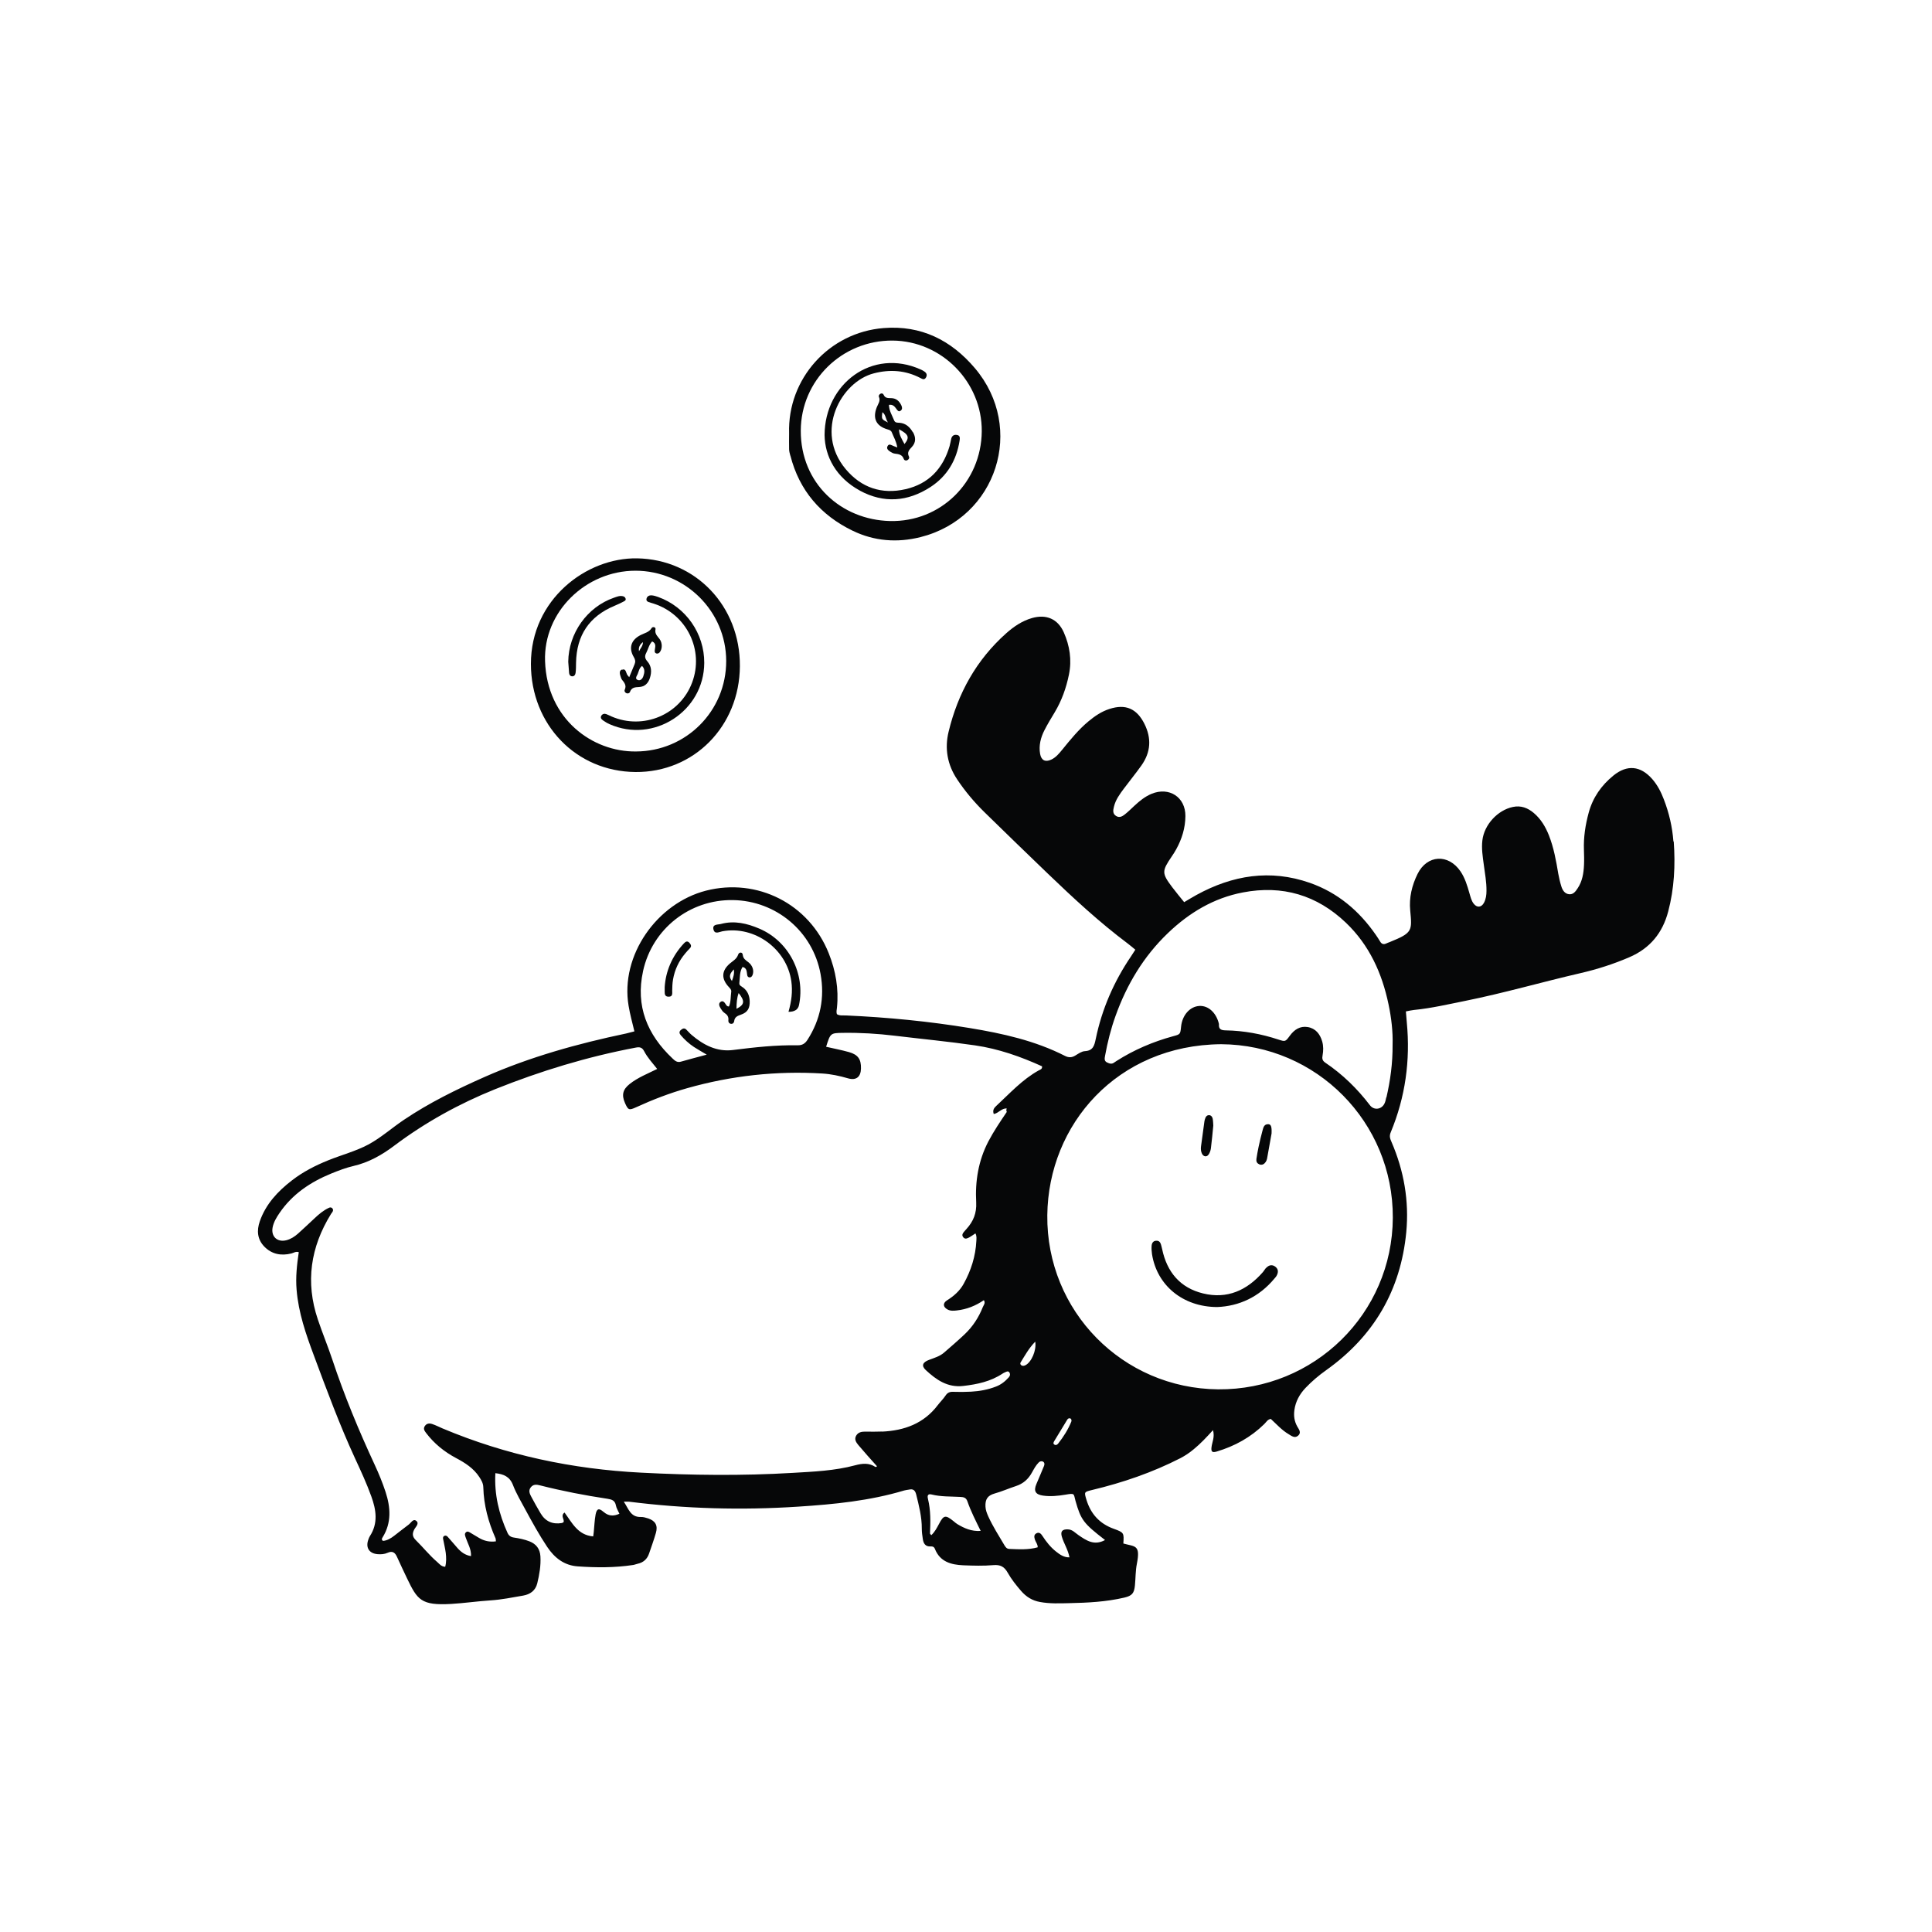 <?xml version="1.0" encoding="UTF-8"?><svg id="Layer_1" xmlns="http://www.w3.org/2000/svg" viewBox="0 0 250 250"><defs><style>.cls-1{fill:#060708;stroke-width:0px;}</style></defs><path class="cls-1" d="M216.54,108.89c-.14-1.88-.56-3.69-1.24-5.45-.36-.95-.82-1.85-1.5-2.63-1.51-1.72-3.25-1.9-5.03-.45-1.55,1.26-2.66,2.84-3.19,4.79-.43,1.58-.68,3.18-.62,4.82.02.65.04,1.3.01,1.95-.05,1.06-.21,2.11-.82,3.02-.27.41-.58.85-1.14.77-.54-.07-.82-.52-.97-1-.17-.54-.3-1.1-.4-1.65-.28-1.68-.58-3.36-1.21-4.96-.44-1.11-1.04-2.12-1.96-2.9-.78-.66-1.66-1-2.7-.78-1.98.41-3.71,2.3-3.95,4.31-.13,1.06.04,2.11.18,3.15.15,1.13.36,2.25.35,3.39,0,.54-.07,1.06-.32,1.54-.33.63-.92.68-1.35.11-.3-.4-.4-.88-.54-1.35-.28-.98-.57-1.95-1.15-2.81-1.57-2.31-4.33-2.16-5.56.33-.73,1.48-1.11,3.07-.95,4.72.25,2.66.3,2.9-2.64,4.09-.15.06-.31.11-.45.18-.35.17-.61.09-.81-.26-.16-.28-.35-.55-.53-.82-2.16-3.13-4.94-5.49-8.56-6.76-5.13-1.79-10-.99-14.67,1.57-.53.29-1.04.61-1.59.93-.54-.67-1.06-1.29-1.55-1.94-1.36-1.81-1.35-2.07-.06-3.97.2-.3.41-.61.58-.93.74-1.34,1.18-2.77,1.19-4.3.02-2.45-2.1-3.82-4.38-2.88-.84.35-1.53.91-2.19,1.52-.42.39-.82.79-1.26,1.14-.32.25-.69.48-1.12.22-.49-.29-.41-.76-.3-1.2.21-.89.74-1.62,1.28-2.34.75-1.01,1.55-1.98,2.28-3.01,1.21-1.71,1.33-3.51.38-5.4-.99-1.96-2.43-2.59-4.52-1.91-1.03.33-1.89.92-2.71,1.6-1.29,1.07-2.34,2.37-3.39,3.66-.41.5-.83,1.02-1.44,1.3-.76.35-1.28.09-1.43-.74-.19-1.08.07-2.11.56-3.07.41-.8.87-1.56,1.33-2.32.91-1.52,1.49-3.16,1.84-4.88.39-1.9.1-3.73-.67-5.47-.78-1.75-2.29-2.37-4.12-1.84-1.28.37-2.35,1.1-3.33,1.97-3.86,3.44-6.25,7.76-7.45,12.73-.53,2.17-.17,4.27,1.11,6.18,1.02,1.53,2.2,2.93,3.5,4.21,2.73,2.67,5.47,5.33,8.23,7.98,3.31,3.18,6.68,6.3,10.36,9.06.32.24.63.51.96.78-.2.3-.37.58-.55.85-2.22,3.27-3.77,6.82-4.57,10.69-.18.86-.34,1.53-1.41,1.59-.41.02-.83.32-1.21.55-.46.29-.86.31-1.35.07-3.88-1.98-8.09-2.91-12.34-3.61-5.29-.87-10.63-1.39-16-1.63-.4-.02-.82.06-1.18-.16-.11-.29-.03-.57,0-.84.25-2.44-.16-4.78-1.06-7.04-2.55-6.41-9.25-9.8-15.88-8.11-6.35,1.63-11.13,8.38-10.02,14.91.18,1.08.47,2.14.75,3.3-.42.11-.74.2-1.05.27-6.29,1.32-12.46,3.03-18.36,5.64-3.61,1.6-7.14,3.33-10.42,5.54-1.55,1.04-2.96,2.31-4.59,3.19-1.63.87-3.48,1.35-5.21,2.05-1.66.67-3.26,1.49-4.68,2.59-1.83,1.41-3.38,3.06-4.16,5.29-.42,1.2-.33,2.35.59,3.29.96.98,2.17,1.21,3.49.88.29-.07.56-.29.96-.17-.24,1.64-.42,3.24-.28,4.87.24,2.96,1.2,5.73,2.22,8.46,1.67,4.49,3.33,8.99,5.34,13.35.75,1.62,1.5,3.24,2.11,4.93.63,1.74.9,3.47-.19,5.14-.09.13-.14.29-.2.45-.37,1.03.1,1.78,1.18,1.88.45.04.9.01,1.32-.18.63-.28.96-.03,1.22.55.41.93.86,1.84,1.29,2.76,1.34,2.79,1.82,3.53,5.71,3.31,1.7-.1,3.39-.35,5.1-.46,1.41-.09,2.82-.38,4.22-.62.91-.16,1.59-.65,1.82-1.58.28-1.15.48-2.31.41-3.5-.06-.95-.53-1.59-1.42-1.94-.65-.25-1.33-.39-2.01-.49-.41-.06-.66-.24-.83-.61-1.11-2.44-1.72-4.97-1.57-7.72,1.07.12,1.86.44,2.28,1.54.42,1.09,1.03,2.11,1.59,3.15.89,1.64,1.79,3.28,2.83,4.84.95,1.43,2.21,2.41,3.96,2.53,2.39.17,4.79.18,7.17-.18.2-.03.39-.12.59-.16.74-.16,1.23-.61,1.47-1.32.3-.88.62-1.76.88-2.66.28-.96-.05-1.56-.98-1.88-.31-.1-.64-.2-.95-.19-1.36.04-1.59-1.05-2.22-1.98.36,0,.53-.02.68,0,7.28.92,14.58,1.12,21.9.64,4.63-.3,9.23-.75,13.7-2.09.19-.06.4-.07.6-.11.53-.12.8.04.95.61.36,1.46.74,2.91.73,4.44,0,.44.06.89.13,1.33.08.58.33,1.01,1.01.97.27-.02.45.05.56.33.66,1.66,2.09,2.04,3.66,2.11,1.3.05,2.61.09,3.9-.02.9-.08,1.42.2,1.85.97.48.85,1.09,1.62,1.73,2.36.66.76,1.44,1.26,2.46,1.44,1.26.23,2.51.18,3.77.15,2.4-.05,4.79-.17,7.14-.72,1.01-.24,1.27-.57,1.37-1.59.09-.93.07-1.88.25-2.79.49-2.49-.24-2.19-1.75-2.62.09-1.38.09-1.42-1.26-1.91-1.82-.66-2.96-1.92-3.52-3.76-.3-1.01-.31-1,.76-1.26,3.96-.95,7.79-2.26,11.42-4.12.61-.32,1.17-.7,1.71-1.15.87-.71,1.64-1.53,2.49-2.47.25.9-.11,1.53-.19,2.19-.08.61.09.75.67.58,2.34-.7,4.41-1.84,6.16-3.56.25-.24.42-.6.84-.66.74.68,1.42,1.45,2.3,1.97.37.22.78.57,1.22.21.48-.4.12-.82-.09-1.19-.38-.67-.48-1.37-.38-2.12.15-1.13.68-2.08,1.45-2.89.81-.85,1.71-1.61,2.68-2.3,6.15-4.38,9.63-10.33,10.35-17.85.38-4.04-.3-7.94-1.91-11.67-.17-.4-.32-.73-.1-1.25,1.89-4.55,2.55-9.3,2.08-14.2-.04-.47-.08-.94-.12-1.44.42-.08.73-.16,1.05-.19,2.23-.22,4.41-.73,6.6-1.17,5.02-1.01,9.94-2.44,14.92-3.59,2.17-.5,4.3-1.18,6.36-2.07,2.66-1.15,4.28-3.13,5.01-5.9.79-2.98.94-6.01.72-9.07ZM83.21,125.66c1.2-5.48,6.05-9.28,11.64-9.19,5.58.09,10.33,4.06,11.33,9.57.55,3.03-.01,5.89-1.69,8.51-.32.49-.67.72-1.28.71-2.81-.05-5.59.26-8.37.61-2.06.26-3.79-.63-5.33-1.94-.25-.21-.46-.46-.69-.69-.27-.28-.51-.14-.74.06-.22.2-.18.43,0,.64.5.59,1.07,1.11,1.72,1.54.47.31.97.58,1.65.99-1.26.34-2.31.61-3.35.91-.48.14-.78-.13-1.07-.41-3.28-3.09-4.81-6.79-3.82-11.3ZM78.08,195.63c-.57-.51-.86-.43-1.01.35-.14.75-.16,1.53-.24,2.29-.02.16-.04.31-.07.54-1.99-.16-2.74-1.77-3.71-3.09-.57.43.03.87-.13,1.25-.08.04-.15.1-.22.11q-1.83.3-2.75-1.26c-.41-.7-.81-1.4-1.19-2.12-.21-.39-.42-.82-.07-1.25.33-.41.75-.36,1.21-.24,2.87.73,5.77,1.29,8.7,1.73.58.09.98.22,1.1.87.06.35.28.67.45,1.07-.75.34-1.42.32-2.07-.26ZM114.14,185.24c-.73.03-1.46.02-2.19.01-.47,0-.9.08-1.16.52-.28.48,0,.88.28,1.22.78.93,1.6,1.83,2.42,2.75-.09.04-.17.11-.2.09-.84-.56-1.7-.47-2.64-.22-2.64.71-5.37.82-8.09.98-6.54.39-13.08.31-19.62-.03-8.87-.45-17.46-2.27-25.67-5.72-.45-.19-.88-.42-1.34-.57-.36-.12-.73-.1-.97.28-.22.35-.02.61.18.88,1.05,1.38,2.36,2.44,3.89,3.25,1.15.61,2.25,1.31,2.99,2.44.27.41.51.82.52,1.34.06,2.31.65,4.49,1.58,6.59.04.1.03.23.05.4-.81.11-1.53-.05-2.21-.46-.35-.21-.69-.42-1.04-.62-.2-.12-.43-.3-.65-.07-.2.2-.07.45,0,.68.25.75.72,1.45.68,2.38-.76-.12-1.28-.52-1.74-1.03-.43-.48-.84-.99-1.28-1.47-.11-.12-.26-.2-.43-.12-.18.08-.19.25-.16.41.11.6.26,1.19.34,1.79.07.59.09,1.19-.07,1.8-.53-.02-.76-.39-1.06-.64-.99-.85-1.8-1.88-2.73-2.79-.46-.45-.5-.84-.22-1.39.18-.35.72-.79.24-1.14-.39-.29-.67.3-.98.52-.62.46-1.22.94-1.83,1.41-.45.35-.93.64-1.47.68-.25-.18-.12-.34-.05-.46,1.18-1.89,1.03-3.89.38-5.88-.39-1.19-.87-2.36-1.4-3.5-2.07-4.46-3.95-8.99-5.5-13.66-.58-1.73-1.28-3.42-1.86-5.15-1.63-4.83-.95-9.36,1.7-13.65.06-.1.15-.19.21-.3.08-.15.08-.31-.04-.44-.13-.14-.29-.13-.44-.06-.71.33-1.3.83-1.86,1.36-.71.66-1.42,1.34-2.15,1.99-.43.38-.91.69-1.47.84-1.19.31-2.04-.47-1.8-1.67.14-.69.5-1.28.89-1.85,1.66-2.44,4-4,6.68-5.1.94-.38,1.89-.75,2.88-.98,1.99-.46,3.7-1.43,5.3-2.64,4.02-3.02,8.4-5.43,13.04-7.3,5.89-2.36,11.94-4.2,18.19-5.38.51-.1.83-.04,1.09.46.43.83,1.07,1.52,1.69,2.3-1.24.62-2.49,1.1-3.55,1.94-.89.7-1.08,1.41-.62,2.46.41.93.52.98,1.44.56,2.14-.98,4.34-1.83,6.61-2.47,5.72-1.62,11.55-2.26,17.48-1.9,1.14.07,2.25.31,3.35.63,1.03.29,1.63-.17,1.66-1.26.03-1.21-.37-1.8-1.55-2.14-.97-.27-1.97-.46-2.96-.69.55-1.75.55-1.78,2.18-1.8,2.24-.03,4.46.1,6.69.37,3.47.42,6.95.75,10.4,1.25,3.03.44,5.9,1.45,8.67,2.71.05.36-.23.43-.43.53-2.13,1.18-3.74,2.97-5.5,4.6-.28.26-.49.54-.32,1.04.62-.09,1.02-.78,1.69-.71-.08.15-.08.29,0,.44-.84,1.24-1.68,2.48-2.38,3.81-1.3,2.49-1.73,5.16-1.58,7.91.07,1.38-.37,2.45-1.25,3.42-.08.09-.16.18-.24.27-.21.25-.46.51-.16.84.25.27.53.1.78-.03.24-.13.46-.3.77-.5.19.36.13.68.12.98-.1,1.99-.69,3.83-1.65,5.56-.5.9-1.26,1.57-2.14,2.12-.58.37-.53.87.07,1.19.38.2.79.17,1.19.12,1.28-.14,2.44-.6,3.5-1.33.25.38-.04.65-.14.91-.53,1.34-1.31,2.53-2.36,3.52-.86.81-1.75,1.58-2.64,2.35-.56.49-1.27.69-1.96.95-.83.31-1.01.76-.41,1.32,1.36,1.26,2.82,2.29,4.86,2.05,1.8-.21,3.52-.57,5.06-1.59.1-.07.21-.12.32-.17.18-.08.39-.21.55-.02.16.21.13.46-.05.66-.46.52-1,.95-1.66,1.2-1.03.4-2.11.6-3.21.66-.77.04-1.54.05-2.31.02-.46-.02-.75.1-1.01.49-.29.44-.68.81-1,1.23-1.81,2.39-4.33,3.3-7.22,3.43ZM132.69,176.66c-.19.09-.38.13-.56-.02-.11-.09-.13-.23-.07-.33.56-.9,1.07-1.85,1.9-2.7.18,1.15-.5,2.66-1.27,3.05ZM123.88,197.22c-.17-.1-.32-.24-.48-.37-1.05-.85-1.29-.81-1.89.34-.28.52-.55,1.05-1,1.46-.09-.11-.17-.17-.17-.22.07-1.5.1-2.99-.26-4.46-.08-.31-.1-.72.44-.59,1.23.31,2.49.25,3.73.32.44.02.76.08.93.57.45,1.3,1.08,2.52,1.72,3.83-1.19.08-2.12-.34-3.02-.88ZM142.99,199.28c-1.41.77-2.43.05-3.44-.64-.43-.29-.77-.72-1.36-.74-.72-.03-.99.25-.79.94.26.89.8,1.67.99,2.68-.73.02-1.24-.36-1.74-.75-.71-.56-1.26-1.26-1.75-2.01-.18-.28-.41-.55-.79-.35-.37.2-.28.53-.18.85.1.3.35.55.35.96-1.2.34-2.44.26-3.67.21-.35-.01-.49-.24-.64-.48-.72-1.22-1.49-2.42-2.08-3.71-.18-.41-.35-.82-.37-1.28-.05-.95.27-1.44,1.18-1.7.94-.26,1.83-.66,2.75-.96.96-.31,1.61-.9,2.08-1.75.26-.46.5-.93.88-1.31.15-.15.37-.21.56-.1.2.11.21.34.13.54-.32.79-.66,1.57-.99,2.35-.38.89-.14,1.36.85,1.5.97.14,1.95.04,2.91-.12,1.26-.22,1.04-.12,1.3.81.7,2.47,1.04,2.91,3.81,5.05ZM136.41,186.49c.56-.94,1.13-1.87,1.7-2.8.09-.14.25-.22.42-.13.06.03.08.12.12.18,0,.08,0,.17-.03.24-.42,1.02-1,1.94-1.68,2.8-.13.17-.31.28-.52.14-.17-.12-.09-.29-.01-.43ZM180.23,157.58c-.06,12.39-10.16,22.3-22.6,22.2-12.36-.11-22.24-10.12-22.11-22.53.13-11.76,9.05-22.01,22.49-22.13,12.36.07,22.28,10.1,22.22,22.46ZM179.38,142c-.06.28-.11.57-.24.82-.39.76-1.35.88-1.87.2-1.64-2.15-3.55-4.01-5.79-5.52-.37-.25-.42-.53-.34-.93.11-.6.12-1.22-.05-1.81-.28-.96-.85-1.69-1.88-1.86-.98-.16-1.72.33-2.29,1.1-.59.8-.59.81-1.49.52-2.21-.73-4.49-1.15-6.81-1.19-.59-.01-.94-.13-.89-.79,0-.04-.01-.08-.02-.12-.36-1.41-1.37-2.31-2.51-2.25-1.23.07-2.22,1.19-2.37,2.68-.1.99-.1.99-1.04,1.24-2.6.71-5.06,1.76-7.33,3.21-.1.07-.21.13-.3.2-.31.24-.62.12-.91-.02-.38-.18-.32-.51-.26-.84.32-1.76.75-3.49,1.36-5.18,1.46-4.08,3.63-7.7,6.77-10.71,2.75-2.64,5.93-4.55,9.71-5.27,5.11-.98,9.58.34,13.34,3.93,3.01,2.88,4.66,6.51,5.5,10.53.38,1.79.58,3.61.53,5.2.02,2.49-.3,4.7-.8,6.88Z"/><path class="cls-1" d="M82.23,99.9c7.56.06,13.46-5.91,13.51-13.7.05-7.79-5.74-13.81-13.28-13.95-6.58-.12-13.77,5.32-13.76,13.67.01,7.84,5.82,13.91,13.53,13.98ZM82.22,73.85c6.46,0,11.74,5.25,11.75,11.68.01,6.48-5.19,11.69-11.68,11.71-5.62.07-11.51-4.18-11.76-11.69-.22-6.38,5.26-11.7,11.7-11.7Z"/><path class="cls-1" d="M102.28,58.97c1.15,4.5,3.92,7.7,8.04,9.7,2.8,1.36,5.78,1.59,8.8.83,9.86-2.48,13.61-14.1,7.03-21.86-3.08-3.63-6.96-5.57-11.79-5.19-7.08.55-12.47,6.57-12.25,13.61,0,.69-.02,1.38,0,2.07,0,.28.09.56.16.84ZM115.5,44.07c6.37.05,11.59,5.37,11.54,11.75-.06,6.56-5.31,11.76-11.88,11.6-6.3-.15-11.56-4.85-11.54-11.69.02-6.52,5.36-11.71,11.89-11.66Z"/><path class="cls-1" d="M163.84,164.05c-.17.18-.28.4-.44.58-2.06,2.35-4.61,3.5-7.72,2.74-2.97-.72-4.68-2.77-5.3-5.74-.04-.2-.1-.39-.15-.59-.09-.31-.27-.51-.61-.49-.4.01-.57.3-.6.65-.03.36,0,.73.05,1.09.63,4.01,3.97,6.83,8.44,6.84,2.8-.11,5.42-1.28,7.43-3.72.08-.09.16-.18.23-.29.25-.43.29-.87-.13-1.2-.41-.32-.84-.24-1.19.14Z"/><path class="cls-1" d="M162.95,150.67c.36.13.63-.02.83-.31.09-.13.15-.29.18-.45.21-1.15.42-2.31.58-3.24.04-.91-.08-1.19-.44-1.2-.55,0-.62.44-.73.82-.19.7-.36,1.41-.51,2.12-.11.51-.2,1.03-.28,1.55-.04.3.04.57.36.69Z"/><path class="cls-1" d="M156.4,149.39c.15-.23.25-.51.29-.79.12-.96.21-1.92.31-2.95-.02-.26-.02-.59-.08-.9-.05-.25-.22-.45-.49-.45-.22,0-.37.15-.45.35-.06.15-.11.31-.13.46-.15,1.08-.3,2.16-.44,3.24-.04.32-.02.65.13.95.2.39.63.45.86.08Z"/><path class="cls-1" d="M93.47,120.51c4.16-.77,8.35,2.28,8.93,6.48.18,1.31.02,2.58-.37,3.94q1.18,0,1.36-.87c.84-4.06-1.31-8.26-5.12-9.89-1.58-.68-3.25-1.08-4.98-.61-.39.11-1.16-.01-.96.74.17.64.75.28,1.14.21Z"/><path class="cls-1" d="M96.11,123.54c-.04-.37-.48-.36-.59-.02-.19.56-.63.79-1.03,1.12-1.14.95-1.19,2.01-.17,3.09.17.19.34.34.3.62-.09.63-.03,1.29-.29,1.88-.24.03-.32-.13-.41-.26-.16-.25-.36-.54-.66-.34-.34.22-.18.58,0,.87.12.2.27.42.46.55.37.24.59.51.53.98-.03.2.08.41.32.45.24.04.41-.13.43-.33.06-.54.41-.69.87-.85.88-.3,1.18-.85,1.14-1.78-.03-.68-.27-1.27-.81-1.7-.22-.17-.57-.29-.53-.61.09-.7.01-1.45.42-2.09.12.05.2.07.27.12.29.23.27.57.32.88.02.17.08.32.27.35.24.03.37-.13.44-.33.2-.53,0-1.2-.54-1.62-.35-.27-.69-.45-.74-.99ZM94.71,126.94c-.48-.63-.21-1.01.25-1.5.08.59-.07,1-.25,1.5ZM95.3,130.54c.01-.77.05-1.39.28-2.04.83,1.04.78,1.5-.28,2.04Z"/><path class="cls-1" d="M86.98,128.31c.01-.52.02-1.06.11-1.57.22-1.26.75-2.39,1.58-3.37.18-.22.37-.43.57-.63.27-.26.2-.48-.02-.73-.26-.29-.49-.19-.71.05-1.56,1.66-2.37,3.64-2.5,5.67,0,.36,0,.48,0,.6-.01.36.07.65.52.64.48,0,.46-.32.46-.66Z"/><path class="cls-1" d="M84.15,77.98c.16.04.31.09.47.14,4.26,1.39,6.51,6.02,4.94,10.2-1.56,4.17-6.32,6.17-10.43,4.39-.22-.1-.44-.21-.67-.3-.25-.09-.49-.04-.64.19-.17.27,0,.47.2.61.26.18.54.36.84.49,5.72,2.55,12.24-1.66,12.27-7.92.02-3.8-2.38-7.24-5.96-8.53-.27-.1-.54-.18-.82-.21-.3-.03-.59.09-.68.39-.11.38.2.47.49.54Z"/><path class="cls-1" d="M80.47,86.64c-.41.17-.26.62-.14.98.04.11.08.24.15.33.31.38.62.75.36,1.3-.07.14,0,.33.16.42.21.12.46.04.52-.14.21-.59.66-.6,1.17-.63.73-.03,1.18-.47,1.4-1.15.26-.79.23-1.55-.33-2.18-.33-.37-.35-.69-.14-1.08.26-.5.36-1.08.77-1.49.59.28.37.75.33,1.18-.02.18.03.33.22.38.17.04.32-.02.43-.16.34-.42.36-1.19-.02-1.71-.28-.38-.65-.67-.53-1.26.06-.29-.37-.38-.5-.16-.33.55-.9.64-1.39.89-1.28.63-1.62,1.69-.91,2.88.19.32.23.58.1.9-.22.52-.43,1.04-.7,1.69-.17-.21-.23-.26-.27-.33-.16-.29-.17-.84-.66-.63ZM83.2,83.09c0,.48-.32.8-.51,1.18q-.14-.69.51-1.18ZM82.51,87.23c.15-.35.19-.77.57-1.06.41.41.32.87.17,1.32-.1.33-.37.62-.7.51-.45-.16-.15-.52-.04-.77Z"/><path class="cls-1" d="M74,87.51c.31.05.45-.22.48-.44.06-.44.05-.89.06-1.33.07-3.53,1.71-5.99,4.98-7.35.41-.17.81-.36,1.21-.57.13-.07.29-.16.22-.37-.06-.17-.18-.26-.35-.3-.42-.1-.79.07-1.17.2-3.45,1.2-5.86,4.58-5.9,8.28.04.48.07.97.11,1.45.02.22.13.4.35.43Z"/><path class="cls-1" d="M111.27,63.49c3.09,1.67,6.19,1.44,9.12-.46,2.16-1.4,3.38-3.46,3.78-6,.05-.34.09-.69-.36-.75-.36-.06-.63.11-.72.49-.08.32-.12.64-.21.95-.86,2.92-2.7,4.89-5.7,5.58-3.09.71-5.74-.19-7.76-2.61-4.09-4.91-.57-11.3,3.66-12.38,2.09-.54,4.1-.4,6.03.61.26.14.52.28.72-.09.17-.31.07-.55-.19-.74-.16-.12-.35-.21-.53-.29-6.24-2.79-12.39,1.85-12.41,8.5.04,2.77,1.49,5.51,4.58,7.19Z"/><path class="cls-1" d="M118.12,55.93c-.38-.66-.9-1.15-1.7-1.22-.28-.02-.59.02-.72-.31-.26-.65-.66-1.26-.67-2.01.54-.08.74.23.96.52.14.19.29.45.57.22.22-.17.19-.42.08-.66-.26-.56-.66-.93-1.3-.95-.41-.01-.8.03-1-.44-.07-.16-.24-.22-.41-.13-.15.08-.27.26-.2.4.24.53-.11.92-.28,1.36-.56,1.43-.07,2.43,1.39,2.85.25.07.46.14.56.39.23.59.58,1.14.71,1.95-.27-.1-.39-.15-.5-.19-.25-.1-.56-.34-.75,0-.21.37.11.59.39.77.17.11.36.2.55.22.5.06.96.13,1.15.7.05.15.23.23.41.17.22-.08.34-.3.26-.48-.28-.56.03-.89.38-1.26.54-.58.51-1.24.14-1.91ZM114.18,53.34c.45.31.38.81.72,1.33-.83-.42-.84-.42-.72-1.33ZM117.04,57.46c-.32-.61-.71-1.16-.7-1.91,1.25.67,1.39,1.05.7,1.91Z"/></svg>
